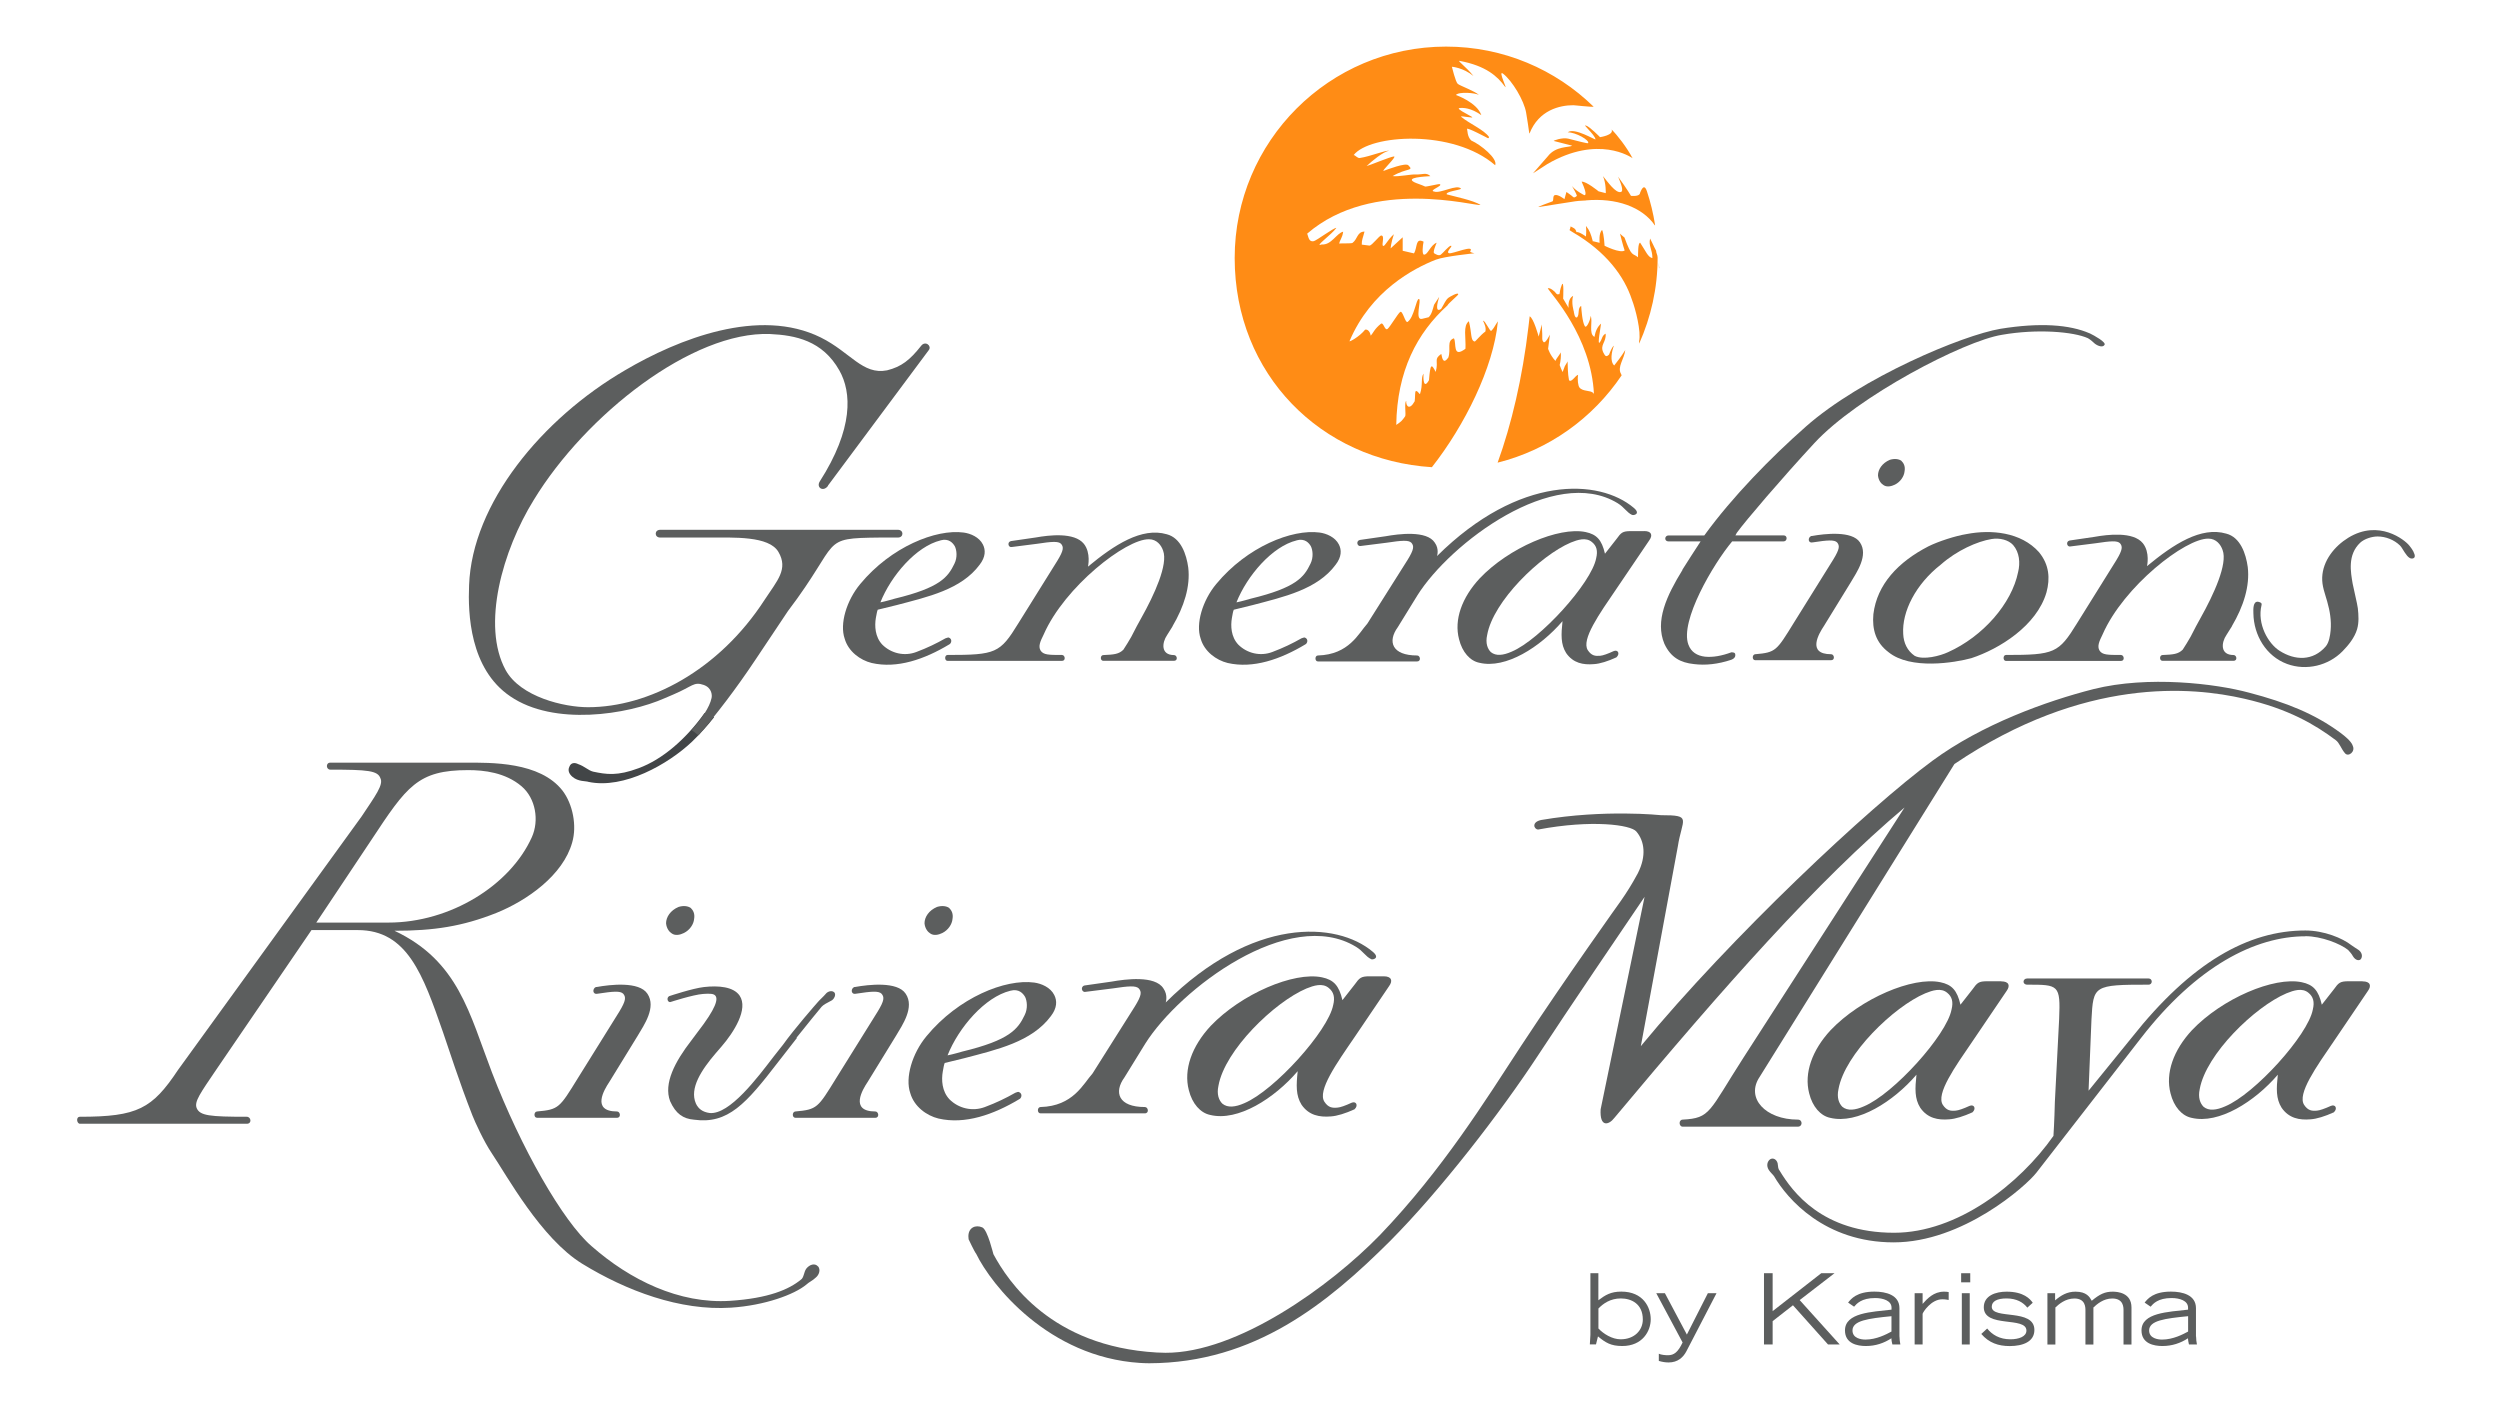 <svg xmlns="http://www.w3.org/2000/svg" id="Capa_1" viewBox="0 0 439.26 248.68"><defs><style>.cls-1{fill:#ff8c15;}.cls-2{fill:#424547;}.cls-3{fill:#5c5e5e;}</style></defs><path class="cls-3" d="M280.84,223.71v4.75c1.21-.91,2.17-1.52,4.03-1.52,3.86,0,5.17,2.78,5.17,4.86s-1.45,4.7-5,4.7c-2,0-2.93-.58-4.27-1.69l-.35,1.41h-1.08c.02-.27,.1-1.45,.1-1.69v-10.83h1.4Zm0,9.7c.86,.93,2.41,1.91,3.91,1.91,2.45,0,3.9-1.62,3.9-3.48,0-2.74-2-3.7-3.86-3.7s-3.11,.91-3.94,1.77v3.49Z"></path><path class="cls-3" d="M291.44,237.85c.45,.21,1.16,.27,1.62,.27,1.07,0,1.76-.52,2.58-2.24l-4.63-8.66h1.52l3.86,7.27,3.69-7.27h1.52l-5.27,10.16c-.56,1.1-1.53,2.01-3.15,2.01-.59,0-1.15-.1-1.72-.27v-1.27Z"></path><polygon class="cls-3" points="309.94 223.71 311.46 223.71 311.46 230.37 320 223.71 322.33 223.71 316.21 228.43 323.24 236.23 321.19 236.23 315.03 229.34 311.46 232.13 311.46 236.23 309.94 236.23 309.94 223.71"></polygon><path class="cls-3" d="M333.75,234.84c0,.53,.07,.91,.15,1.39h-1.4c-.07-.27-.17-.72-.17-1.09-1.31,.85-2.77,1.36-4.49,1.36-1.48,0-3.67-.41-3.67-2.74,0-3.12,4.67-3.24,8.18-3.65v-.35c0-1.22-1.46-1.69-2.89-1.69-2.39,0-3.24,1-3.69,1.52l-1.05-.72c.51-.64,1.5-1.93,4.63-1.93,2.05,0,4.39,.6,4.39,2.91v4.98Zm-1.4-3.58c-4.1,.4-6.86,.77-6.86,2.51,0,1.41,1.59,1.6,2.27,1.6,1.95,0,3.69-.93,4.58-1.41v-2.7Z"></path><path class="cls-3" d="M336.41,227.22h1.4v1.88c.81-.92,1.95-2.15,3.75-2.15,.31,0,.57,.02,.83,.07v1.39c-.17-.02-.51-.12-1.12-.12-1.98,0-3.41,2.29-3.46,2.55v5.39h-1.4v-9.01Z"></path><path class="cls-3" d="M346.18,225.31h-1.6v-1.6h1.6v1.6Zm-1.48,1.91h1.39v9.01h-1.39v-9.01Z"></path><path class="cls-3" d="M349.15,233.42c.88,1.1,2.19,1.9,4.08,1.9,1.48,0,2.82-.47,2.82-1.53,0-2.55-7.49-.38-7.49-4.1,0-2.05,2.1-2.74,4-2.74,3.03,0,4.14,1.29,4.6,1.95l-.95,.86c-.74-.94-1.89-1.62-3.67-1.62-1.65,0-2.58,.51-2.58,1.46,0,2.33,7.49,.22,7.49,4.08,0,2.07-2.03,2.83-4.34,2.83-2,0-3.65-.57-4.99-2.13l1.03-.95Z"></path><path class="cls-3" d="M359.74,227.22h1.35v1.26c1.03-.88,2.1-1.53,3.58-1.53,1.96,0,2.5,.95,2.86,1.6,1.42-1.19,2.34-1.6,3.67-1.6,.83,0,3.31,.17,3.31,2.78v6.51h-1.4v-5.99c0-.55,0-2.1-1.98-2.1-1.57,0-2.72,1.03-3.31,1.58v6.51h-1.4v-5.99c0-.55,0-2.1-1.94-2.1-1.6,0-2.76,1.03-3.34,1.58v6.51h-1.4v-9.01Z"></path><path class="cls-3" d="M385.86,234.84c0,.53,.07,.91,.15,1.39h-1.4c-.06-.27-.17-.72-.17-1.09-1.31,.85-2.78,1.36-4.5,1.36-1.48,0-3.67-.41-3.67-2.74,0-3.12,4.67-3.24,8.18-3.65v-.35c0-1.22-1.46-1.69-2.89-1.69-2.4,0-3.24,1-3.69,1.52l-1.05-.72c.52-.64,1.5-1.93,4.63-1.93,2.05,0,4.39,.6,4.39,2.91v4.98Zm-1.4-3.58c-4.1,.4-6.85,.77-6.85,2.51,0,1.41,1.59,1.6,2.27,1.6,1.94,0,3.69-.93,4.58-1.41v-2.7Z"></path><path class="cls-3" d="M424.09,97c-.25-.5-.65-1.01-.79-1.17-.78-.96-5.31-4.64-10.69-1.35-2.42,1.48-4.48,4.03-4.59,6.97-.06,1.53,.48,2.8,.88,4.24,.47,1.64,.76,3.38,.6,5.09-.08,.87-.27,2.11-.86,2.8-2.21,2.56-5.36,2.53-8.12,.76-2-1.27-3.96-4.71-3.16-8.01,.1-.41-.19-.5-.6-.6-.92-.11-.85,1.33-.83,2.04,.06,3.84,2.23,7.53,5.92,8.89,3.37,1.24,7.26,.31,9.76-2.25,1.05-1.07,2.11-2.39,2.54-3.85,.35-1.2,.26-2.48,.13-3.7-.09-.76-.79-3.62-.91-4.32-.34-2.02-.93-5.04,1.32-7.18,.73-.68,2.05-1.1,3.07-1.1,1.42,0,2.9,.59,3.91,1.57,.16,.14,.32,.39,.49,.67,.47,.75,1.03,1.73,1.69,1.64,.59-.08,.5-.6,.23-1.13"></path><path class="cls-3" d="M286.8,90.47c.22,.13,1.55-.16,.26-1.24-6.04-5.11-20.09-5.88-34.57,8.47,0,0,.43-1.21-.39-2.35-1.4-2.19-6.34-1.54-8.64-1.13l-4.52,.65c-.74,.16-.49,1.21,.16,1.06l4.52-.57c2.72-.41,3.86-.49,4.36,0,.49,.57,.49,1.14-.66,3.01l-7.07,11.2c-1.55,1.72-3.22,5.45-8.69,5.6-.57,.01-.57,1.05,0,1.05h17.43c.74,0,.58-1.05,0-1.05-4.44,0-5.22-2.46-3.4-4.96l3.45-5.6c5.75-9.17,24.05-22.98,35.18-16.2,1.22,.75,1.6,1.63,2.55,2.07"></path><path class="cls-3" d="M288.9,93.32h-2.35c-1.46,0-1.71,.25-2.52,1.38l-2.03,2.59c-.56-2.44-1.46-3.4-3.41-3.81-4.7-.97-13.47,2.76-18.58,8.12-3.17,3.41-4.55,7.3-3.65,10.71,.56,2.28,1.94,3.82,3.57,4.14,4.62,1.13,10.71-2.76,14.61-7.31-.25,2.35-.33,4.06,.64,5.6,1.23,1.78,3,2.11,4.87,1.95,1.07-.06,2.45-.5,3.96-1.19,.68-.63,.28-1.43-.5-1.09-1.04,.48-1.86,.77-2.33,.81-.9,.08-1.54,0-2.19-.97-1.21-1.86,2.04-6.41,5.03-10.8l5.77-8.52c.64-.89,.4-1.62-.9-1.62m-8.44,4.79c-.82,4.31-9.83,14.29-14.85,16.4-1.46,.65-2.76,.81-3.65,.08-.57-.56-.98-1.55-.65-3.01,1.05-5.93,9.33-13.96,14.69-16.24,1.21-.49,2.68-.98,3.73-.08,.81,.65,1.05,1.54,.73,2.84"></path><path class="cls-3" d="M358.29,97.06c1.77,2.17,1.94,4.58,1.29,7-1.69,5.87-8.29,9.97-13.2,11.58-2.9,.8-10.7,2.09-14.56-1.05-2.25-1.69-2.9-4.02-2.66-6.68,.64-5.23,4.35-9.17,9.66-11.91,1.77-.88,4.75-1.85,6.76-2.17,4.18-.8,9.49-.4,12.71,3.22m-23.89,14.32c.07,1.6,.72,2.97,2.01,3.86,1.53,.8,4.51,0,5.87-.64,6.12-2.74,11.19-8.53,12.31-14.08,.4-1.61,.24-3.46-.88-4.75-.81-.89-2.34-1.29-3.78-1.05-2.49,.4-6.12,2.01-8.93,4.5-4.43,3.46-6.84,8.29-6.6,12.15"></path><path class="cls-3" d="M206.29,115.1c-2.37,0-2.14-2.18-1.23-3.51,.2-.32,.57-.89,.96-1.53,0,0-.01,0-.02,0,2.05-3.48,3.17-7.03,2.78-10.34-.32-2.32-1.28-5.2-3.77-5.85-4.4-1.28-9.21,1.85-13.85,5.69,0,0,.56-2.4-.72-4.01-1.68-2.08-6.16-1.52-8.41-1.12l-4.4,.64c-.72,.16-.48,1.2,.16,1.04l4.4-.56c2.64-.4,3.76-.48,4.24,0,.48,.56,.48,1.12-.64,2.96l-6.89,11.05c-3.2,5.21-3.93,5.52-12.41,5.52-.56,0-.56,1.04,0,1.04h20.1c.72,0,.56-1.04,0-1.04-2.32,0-3.28,0-3.77-.8-.4-.72-.08-1.52,.56-2.8,3.68-8.4,14.49-16.81,18.5-16.73,1.36,0,2.16,1.04,2.48,2,.91,2.41-1.55,7.77-3.83,11.83-.44,.78-1.13,2.05-1.77,3.33-.44,.76-.89,1.51-1.38,2.25-.79,.77-1.61,.86-3.53,.94-.57,.02-.57,1.01,0,1.01h12.42c.74,0,.58-1.01,0-1.01"></path><path class="cls-3" d="M392.44,115.09c-2.39,0-2.15-2.2-1.24-3.53,.21-.32,.57-.89,.97-1.54,0,0-.01,0-.02,0,2.06-3.49,3.18-7.06,2.79-10.39-.32-2.33-1.29-5.23-3.78-5.87-4.43-1.29-9.25,1.85-13.92,5.71,0,0,.56-2.41-.73-4.02-1.69-2.09-6.2-1.53-8.45-1.13l-4.42,.65c-.72,.16-.48,1.2,.16,1.04l4.43-.56c2.66-.4,3.78-.48,4.26,0,.48,.56,.48,1.13-.64,2.98l-6.92,11.1c-3.22,5.23-3.94,5.55-12.47,5.55-.56,0-.56,1.05,0,1.05h20.2c.73,0,.56-1.05,0-1.05-2.33,0-3.3,0-3.78-.8-.4-.73-.08-1.53,.56-2.82,3.7-8.45,14.56-16.9,18.59-16.82,1.36,0,2.17,1.05,2.49,2.01,.92,2.42-1.56,7.81-3.85,11.89-.44,.78-1.13,2.06-1.78,3.35-.44,.76-.89,1.52-1.38,2.26-.8,.78-1.62,.86-3.55,.94-.57,.02-.57,1.02,0,1.02h12.48c.74,0,.58-1.02,0-1.02"></path><path class="cls-3" d="M229.25,112.02c-.09-.03-.42,.06-.59,.14-1.54,.88-3.19,1.68-5.11,2.4-2.1,.8-4.43,.24-5.97-1.29-1.3-1.37-1.37-3.31-1.13-4.69,.16-.81,.16-1.04,.33-1.45l3.3-.81c5.49-1.45,11.39-2.74,14.6-7.1,1.06-1.37,1.06-2.59,.57-3.55-.65-1.29-2.18-1.94-3.39-2.1-4.84-.65-12.75,2.5-18.16,9.04-2.42,2.9-3.64,7.02-2.74,9.6,.64,2.26,2.74,3.79,4.75,4.28,4.47,1.03,9.28-.65,13.63-3.26,.35-.14,.64-.94-.09-1.22m-1.42-17.07c1.45-.4,2.18,.48,2.5,1.05,.32,.64,.49,1.94-.08,3.07-1.12,2.34-2.5,4.2-10.49,6.13,0,0-1.62,.48-2.51,.65,1.86-4.68,6.29-9.85,10.58-10.89"></path><path class="cls-3" d="M166.7,112.02c-.08-.03-.41,.06-.59,.14-1.54,.88-3.19,1.68-5.11,2.4-2.1,.8-4.43,.24-5.97-1.29-1.3-1.37-1.37-3.31-1.14-4.69,.17-.81,.17-1.04,.33-1.45l3.31-.81c5.49-1.45,11.38-2.74,14.6-7.1,1.06-1.37,1.06-2.59,.57-3.55-.64-1.29-2.17-1.94-3.39-2.1-4.84-.65-12.75,2.5-18.16,9.04-2.42,2.9-3.64,7.02-2.74,9.6,.64,2.26,2.74,3.79,4.75,4.28,4.47,1.03,9.28-.65,13.62-3.26,.35-.14,.64-.94-.09-1.22m-1.42-17.07c1.44-.4,2.17,.48,2.5,1.05,.32,.64,.49,1.94-.08,3.07-1.13,2.34-2.5,4.2-10.49,6.13,0,0-1.62,.48-2.51,.65,1.86-4.68,6.29-9.85,10.58-10.89"></path><path class="cls-3" d="M334.07,80.96c.41,.4,.73,.97,.57,1.85-.08,.89-.73,1.86-1.69,2.34-.65,.32-1.45,.48-2.01,.08-.41-.24-.89-.81-.97-1.7,0-1.04,.73-2.17,2.09-2.74,.81-.24,1.53-.16,2.02,.17"></path><path class="cls-3" d="M318.36,94.18h-.12c-.64,.26-.59,1.31,.26,1.12h0c2.67-.41,3.79-.48,4.28,0,.48,.57,.48,1.13-.65,2.98l-6.93,11.12c-3.06,4.96-3.17,5.24-6.81,5.55-.56,.05-.56,1.05,0,1.05h13.35c.72,0,.56-1.05,0-1.05-4.36,0-2.1-3.7-1.3-4.91l4.75-7.73c1.05-1.77,3.14-4.75,1.61-7.01-1.37-2.09-6.2-1.53-8.45-1.12"></path><path class="cls-3" d="M367.16,58.57c-3.52-1.54-8.73-1.92-15.67-.8-6.7,1.14-24.46,8.59-34.2,17.19-6.13,5.41-12.87,12.28-17.84,19.12h-6.28c-.73,0-.81,1.05,0,1.05h5.63c-1.08,1.69-2.2,3.35-3.21,4.99,.02,0,.03,0,.04,0-2.83,4.6-4.86,9-3.19,13,1.13,2.42,2.84,3.31,5.18,3.56,2.03,.26,4.24,.02,6.56-.75,.71-.27,.76-.68,.71-.99-.06-.35-.53-.31-.67-.33-1.69,.63-3.28,.91-4.65,.77-1.38-.16-2.43-.81-2.91-2.11-1.55-4.13,4.37-14.18,7.69-18.15h9.05c.65,0,.72-1.05,0-1.05h-8.48c.05-.11,.14-.27,.25-.46,1.55-2.15,7.83-9.48,13.6-15.73,7.64-8.29,26.36-17.99,32.97-19.05,6.2-1.09,12.62-.55,15.13,.6,.46,.28,.76,.54,1.22,.97,.61,.45,1.4,.67,1.68,.2,.35-.46-1.82-1.66-2.61-2.04"></path><path class="cls-1" d="M291.44,46.15c.02,.31,.04,.62,.05,.93,.02,.02,.03,.04,.05,.06l-.1-1Z"></path><path class="cls-1" d="M268.46,55.23s-.02,.05-.03,.04c.01-.01,.02-.03,.03-.04"></path><path class="cls-1" d="M259.4,12.22h0c-.07-.4-.1-.5,0,0"></path><path class="cls-1" d="M278.67,22.06c-.73-.28,1.5,1.54,1.67,2.42,.04,.23-3.7-2.16-4.89-1.23,1.38-.03,3.9,1.4,3.59,1.9-.07,.11-1.91-.39-3.51-.79-1.02-.25-2.69,.36-2.52,.41,1.59,.44,3.29,.81,3.22,.84-.61,.33-2.87,.03-4.27,1.85l-2.61,2.99,2.53-1.63c8.94-5.19,14.73-1.18,14.97-1.02-1.05-1.96-2.69-4.07-3.69-5.05,.48,.99-2.03,1.35-2.03,1.35,0,0-1.84-1.89-2.46-2.03"></path><path class="cls-1" d="M284.32,31.08c.6,1.39,.96,2.53,.48,2.65-.91,.3-2.39-1.88-3.16-2.79,.57,1.23,.5,3,.5,3l-1.26-.32s-2.18-1.79-2.98-1.7c1.19,2.6,.47,2.37,.47,2.37,0,0-1.43-.68-2.16-1.6,.24,.48,.75,1.26,.86,1.71,0,0-.42,.46-.67,.21-.24-.25-1.17-.88-1.17-.88l-.35,1.26s-1.1-.87-1.68-.71c-.43,.12-.17,.93-.42,1.1-.37,.14-3.23,1.15-2.29,.98,1.94-.34,4.99-.77,6.34-1,.55-.1,2.06-.12,1.8-.15,5.36-.48,9.89,1.14,12.13,4.38,.02,0,.03-.02,.05-.03-.32-2.05-.8-4.04-1.44-5.96-.39-1.18-.82-.7-1.2,.28-.06,.73-1.6,.53-1.6,.53,0,0-.54-.97-2.26-3.36"></path><path class="cls-1" d="M263.2,56.49c.01-.14-.66,.99-.66,.99,0,0-.25,.41-.52,.65-.22,.2-1.11-1.91-1.44-1.76,.26,.55,.57,1.21,.41,1.88-.85,.59-1.76,1.8-1.89,1.76-.75-.19-.46-1.38-1.01-3.57-1.07,.8-.5,2.84-.6,4.83-2.33,1.78-1.54-1.03-2.03-1.83-1.35,.47-.47,1.88-.98,3.38-.79,1.11-1.04,.45-1.24-.64-1.41,1.02-.41,1.11-.98,3.17-.74-1.45-.94-1.54-1.18,1.45-.97,1.72-1.03-.32-.95-1.15-.51,.64-.1,2.01-.61,3.51,0,.38-.5-.69-.78-.41-.14,.13-.08,1.12-.17,1.75-.96,1.72-1.56,.77-1.49-.05-.38,.26,0,2.43-.19,2.7-.58,.8-.6,.85-1.56,1.51,.14-9.45,3.62-16.13,9.02-21.02,0-.21,1.83-1.74,1.86-1.9,.1-.52-1.59,.47-1.73,.59-.52,.44-.69,1.02-1.27,1.95-1.07,.7-.7-.94-.34-2.12l-.9,1.39c-.22,.78-.41,1.68-.95,2.19-.64,.16-.72,.18-1.16,.28-1.35,.33-.05-3.39-.54-3.49-.49-.1-.82,3.21-2,4.03-.4,.28-.86-2.07-1.3-1.75-.41,.29-1.8,2.67-2.22,2.98-.5,.38-.71-1.26-1.17-.9-1.11,.87-1.35,1.61-1.78,2.09-.1-.6-.48-1.18-.99-1.06-1,1.25-2.84,2.24-2.74,2.01,3.74-8.83,11.26-12.78,15.18-14.31,1.52-.59,6.77-1.12,6.77-1.12,0,0-.92-.17-.73-.36,.8-1.21-3.08,.46-3.68,.36-.78-.13,.67-1.27,.3-1.32-.36-.06-1.45,1.33-1.81,1.57-.36,.24-.85-.06-1.15-.24-.3-.18,.3-1.54,.43-1.87-1.11,.43-1.57,2.17-2.23,2.1-.37-.04-.23-1.56-.07-2.28-1.49-.74-1.04,1.02-1.69,2.06-.78-.18-1.98-.46-1.98-.46v-2.37l-2.12,1.95s.07-1.01,.57-2.49c-1.21,1.09-1.55,2.17-1.89,2.05-.34-.12,.36-1.81-.32-1.82-.37,0-1.64,1.8-2.09,1.77-.17-.01-1.08-.12-1.34-.17-.02-.85,.18-1.08,.48-2.29-1.31,.02-1.18,1.29-2.11,1.99-.19,.14-2.17,.04-2.33,.13,.08-.63,.56-1.01,.69-2.1-1.17,.27-2.06,2.38-3.76,2.24-1.51,.56,1.74-1.72,2.57-2.91-.43-.06-3.5,2.24-3.99,2.34-.88,.17-.91-.78-1.14-1.33,11.54-9.95,29.55-4.75,30.45-5.04-1.23-.82-4.78-1.53-5.93-1.86-.25-.49,2.19-.73,2.52-.98-.65-.9-3.65,.89-4.71,.49-1.13-.16,1.6-1.01,.97-1.3-.19-.09-2.4,.5-2.59,.41-.65-.31-1.55-.57-1.88-.75-1.7-.86,1.89-1,2.82-1.07-.74-.72-1.39-.24-2.54-.3-.89-.05-3.13,.44-4.1,.29,2.52-1.49,3.83-.83,2.76-1.9-.48-.49-3.65,.73-4.3,.97-.65,.25,2.35-2.52,1.79-2.52s-4.39,1.61-4.82,1.69c.85-.82,3-2.6,3.93-2.67-.47-.19-3.31,.99-5.12,1.25-.43,.07-.82-.53-1.09-.51,2.84-3.65,17.51-4.61,24.87,1.78,.49-1.16-2.55-3.61-4.2-4.34-.73-.67-.66-1.85-.74-2-.25-.49,3.62,1.57,3.62,1.57,0,0,.08,.03,.19,0,0-.06,.03-.13,.04-.2-.81-1.22-3.53-2.39-4.88-3.53-.36-.31,2.59,.4,1.82-.03-1.37-.78-2.3-1.21-2.25-1.49,.72-.13,2.15-.07,3.97,1.23-.76-2.26-4.47-3.55-4.47-3.55,.5-.62,3.44-.38,4.04,0-.59-.63-3.31-1.62-3.71-1.95-.4-.33-1.03-3.01-1.03-3.01,0,0,1.95,.13,3.78,1.62-1.29-1.62-2.93-2.75-2.42-2.65,4.64,.86,6.66,2.74,7.95,4.51,.61,.81-1.33-3.04-.32-2.26,1.62,1.26,3.69,4.71,4.05,6.85,.24,1.43,.41,2.58,.54,3.55,.02,.04,.03,.07,.05,.12,1.62-4.15,5.36-4.98,7.68-4.98-.03-.03,3.27,.35,3.59,.26-6.69-6.53-15.84-10.56-25.93-10.56-20.51,0-37.14,16.63-37.14,37.14s15.24,35.55,34.65,36.76c5.76-7.32,10.82-17.52,11.59-25.55"></path><path class="cls-1" d="M290.98,44.04c-.42-.76-.74-1.57-1.05-2.13-.32,1.3,.42,1.92,.4,3.44-.79-.15-1.17-1.24-2.15-2.71-.42,.07-.34,1.97-.38,2.56-.96-.8-1.08,.08-2.37-3.46-.26-.18-.79-.69-.79-.69,0,0,.57,2.31,.82,2.96-.8,.55-3.53-.83-3.53-.83,0,0-.1-2.03-.43-2.78-.62,.49-.45,2.25-.44,2.26l-1.21-.29s.05,.1,.05,.15c-.04-.03-.08-.16-.06-.21-.31-1.18-.53-1.82-1.18-2.62,.1,.93,0,1.87,0,1.87,0,0-1.14-.87-1.67-.78-.17-.68-.52-.72-1.03-1-.14,.9-.39,.48,.14,.87l.24,.15c5.87,3.42,9.06,7.76,10.4,11.87,.61,1.56,1.66,5.65,1.25,7.3,.05,.02-.02,.35,.03,.38,2.05-4.61,3.23-9.7,3.23-15.08,0-.53-.25-.72-.27-1.24"></path><path class="cls-1" d="M283.63,64.23c-.8-.74-.45-2.46-.06-3.5-.36,.28-.67,1.11-.85,1.57-.61,.6-.74,.1-1.03-.4-.6-1.35,.55-1.72,.43-3.28-.68,.36-.59,.96-1.04,1.54-.46,.6,.14-2.54,.23-3.3-.62,.54-.99,1.34-1.16,2.33-1.08-.54-.23-2.81-.68-3.7,.07,.45-.7,2.36-1.02,1.81-.44-.76-.59-2.82-.63-3.54-.67,.35-.25,1.39-.69,1.97-.48,.35-.61-1.02-.61-1.02,0,0-.48-1.51-.12-2.72-1.02,.54-.79,2.11-.79,2.11l-.96-1.63s.19-3.57-.26-2.35c-.55,1.39-.28,2.3-.39,1.47-.37,.42-.76-.26-.76-.26,0,0-.9-.9-1.29-.65,.52,.89,7.64,8.47,8.11,18.55-.11-.24-.35-.37-.65-.45-.4-.11-.89-.13-1.31-.29-.23-.09-.43-.21-.58-.4-.25-.31-.39-1.4-.24-2.23-.5,.11-1.17,1.45-1.6,.94-.24-1.21-.2-2.42-.25-3.32,0,.12-.42,.7-.49,.87-.13,.33-.25,.68-.38,1.02-.18-.37-.36-.76-.52-1.22,.18-.74,.25-1.52,.2-2.26,.02,.12-.8,1.17-.86,1.34-.03,.07-.06,.13-.08,.19-.97-1.05-1.29-2.14-1.29-2.14l.32-2.49s-.82,1.68-1.13,1.3c-.32-.38-.18-.5-.22-1.42-.02-.43-.07-1.63-.1-1.67,.02,.1-.53,2.14-.53,2.14,0,0-.88-3.25-1.58-3.56-.06,.58-.13,1.17-.21,1.8-1.05,8.98-2.99,17.21-5.42,23.91,9.03-2.26,16.73-7.83,21.79-15.34-.05-.08-.08-.16-.1-.24-.73-1.21,.56-2.62,.74-4.21-.78,1.27-1.44,2.05-1.94,2.71"></path><path class="cls-1" d="M268.46,55.23s-.02,.03-.03,.04c.01,0,.02-.01,.03-.04"></path><path class="cls-3" d="M240.93,168.54c.23,.13,1.63-.17,.27-1.31-6.36-5.37-21.14-6.18-36.38,8.91,0,0,.45-1.27-.41-2.48-1.47-2.31-6.67-1.62-9.08-1.19l-4.76,.68c-.78,.17-.52,1.28,.17,1.12l4.76-.6c2.86-.43,4.06-.51,4.59,0,.52,.6,.52,1.2-.69,3.16l-7.44,11.79c-1.63,1.81-3.39,5.74-9.14,5.89-.61,.02-.61,1.11,0,1.11h18.34c.78,0,.61-1.11,0-1.11-4.67,0-5.5-2.59-3.58-5.22l3.63-5.89c6.06-9.65,25.31-24.18,37.03-17.05,1.29,.78,1.69,1.72,2.69,2.18"></path><path class="cls-3" d="M243.14,171.54h-2.48c-1.54,0-1.79,.26-2.65,1.46l-2.14,2.73c-.59-2.56-1.54-3.58-3.59-4.01-4.95-1.03-14.18,2.91-19.56,8.54-3.33,3.59-4.78,7.68-3.84,11.28,.59,2.39,2.04,4.01,3.76,4.36,4.86,1.19,11.27-2.9,15.37-7.69-.26,2.48-.34,4.27,.68,5.9,1.29,1.87,3.16,2.21,5.13,2.05,1.12-.07,2.58-.53,4.17-1.25,.72-.66,.3-1.51-.52-1.15-1.09,.51-1.96,.81-2.45,.85-.95,.09-1.63,0-2.31-1.02-1.28-1.96,2.14-6.75,5.3-11.37l6.07-8.97c.68-.93,.42-1.71-.95-1.71m-8.88,5.04c-.86,4.53-10.34,15.04-15.63,17.26-1.54,.68-2.91,.85-3.84,.08-.61-.59-1.03-1.63-.69-3.16,1.11-6.24,9.82-14.69,15.46-17.08,1.27-.51,2.82-1.03,3.93-.08,.85,.69,1.11,1.62,.77,2.99"></path><path class="cls-3" d="M179,191.86c-.1-.04-.43,.06-.62,.15-1.6,.91-3.32,1.75-5.33,2.5-2.19,.83-4.62,.25-6.22-1.35-1.35-1.43-1.43-3.44-1.18-4.88,.17-.84,.17-1.09,.34-1.51l3.44-.84c5.72-1.51,11.86-2.86,15.22-7.4,1.1-1.43,1.1-2.7,.59-3.7-.67-1.35-2.27-2.02-3.53-2.19-5.05-.68-13.29,2.6-18.92,9.42-2.52,3.03-3.79,7.32-2.85,10.01,.67,2.35,2.85,3.95,4.95,4.46,4.66,1.08,9.67-.68,14.2-3.4,.37-.14,.67-.97-.09-1.27m-1.48-17.78c1.51-.42,2.26,.5,2.6,1.09,.33,.67,.51,2.02-.09,3.2-1.17,2.44-2.6,4.38-10.93,6.39,0,0-1.69,.5-2.61,.67,1.94-4.88,6.56-10.26,11.03-11.35"></path><path class="cls-3" d="M166.76,159.52c.43,.42,.76,1.02,.6,1.94-.08,.94-.76,1.96-1.78,2.47-.68,.34-1.52,.51-2.12,.09-.43-.26-.93-.85-1.02-1.79,0-1.1,.77-2.28,2.2-2.88,.85-.26,1.62-.17,2.12,.17"></path><path class="cls-3" d="M150.24,173.42h-.13c-.67,.27-.62,1.38,.28,1.18h0c2.81-.43,3.99-.51,4.5,0,.51,.59,.51,1.19-.68,3.14l-7.29,11.7c-3.22,5.22-3.34,5.51-7.17,5.85-.6,.05-.6,1.11,0,1.11h14.05c.76,0,.59-1.11,0-1.11-4.59,0-2.21-3.9-1.36-5.17l5-8.14c1.1-1.86,3.3-5,1.69-7.38-1.44-2.2-6.52-1.61-8.9-1.18"></path><path class="cls-3" d="M121.36,159.52c.43,.42,.76,1.02,.6,1.94-.08,.94-.76,1.96-1.79,2.47-.68,.34-1.52,.51-2.12,.09-.43-.26-.93-.85-1.02-1.79,0-1.1,.77-2.28,2.2-2.88,.85-.26,1.61-.17,2.12,.17"></path><path class="cls-3" d="M104.84,173.42h-.13c-.66,.27-.62,1.38,.28,1.18h.01c2.81-.43,3.99-.51,4.5,0,.5,.59,.5,1.19-.68,3.14l-7.29,11.7c-3.22,5.22-3.34,5.51-7.17,5.85-.6,.05-.6,1.11,0,1.11h14.05c.76,0,.59-1.11,0-1.11-4.59,0-2.21-3.9-1.36-5.17l5-8.14c1.1-1.86,3.31-5,1.7-7.38-1.44-2.2-6.53-1.61-8.89-1.18"></path><path class="cls-3" d="M405.09,164.51c-8.85,0-19.13,5.26-28.91,17.88l-18.37,23.65c-1.84,2.37-12.96,12.25-25.08,12.25s-18.7-7.63-21.03-11.64c-.17-.25-.63-.64-.92-1.09-.47-.73-.27-1.57,.31-1.91,.5-.25,1.08,.08,1.25,.75,.08,.59,.08,1,.33,1.26,2.26,3.75,7.52,10.94,20.13,10.94,11.13,0,22.05-8.54,28-17.02,0,0,.17-2.59,.25-6.01l.75-14.54c.25-6.02-.08-6.02-5.6-6.02-.92,0-.83-1.09,0-1.09h21.3c.76,0,.76,1.09,0,1.09-9.69,0-9.69,.17-10.02,6.1l-.51,12.53,7.6-9.35c10.44-13.2,20.47-18.8,30.49-18.8,3.26,0,6.52,1.34,8.1,2.59,.25,.17,.84,.58,1.25,.83,.58,.42,.75,1.09,.42,1.59-.25,.33-.92,.33-1.42-.5-.17-.33-.51-.75-.84-1.09-1.34-1.08-4.68-2.42-7.52-2.42"></path><path class="cls-3" d="M146.68,174.47c-.38-.51-1.06-.34-1.46,.01-.61,.71-1.16,1.16-1.49,1.55-.37,.41-4.18,4.77-6.15,7.53l-1.69,2.14c-2.75,3.59-7.68,10.19-11.2,9.86-1.25-.17-2-.75-2.42-1.67-1.17-2.67,1-5.93,3.5-8.85l1.01-1.17c2.17-2.51,4.76-6.6,3.17-8.94-1.07-1.55-3.66-1.8-6.28-1.5-1.95,.22-5.92,1.54-5.92,1.54-.75,.16-.5,1.25,.08,1.08,0,0,3.95-1.28,5.69-1.41,1.22-.09,1.88-.05,2.16,.29,.5,.58,.25,2.09-3.18,6.51l-1,1.34c-2.92,3.76-4.93,7.6-3.76,10.7,1,2.25,2.33,3.09,4.18,3.25,6.01,.84,9.19-2.84,14.79-10.11l3.32-4.26s-.06-.01-.09-.02c1.74-2.21,4.33-5.34,4.42-5.45,.28-.32,.87-.65,1.84-1.15,.31-.2,.69-.85,.46-1.28"></path><path class="cls-3" d="M351.62,172.41h-2.44c-1.52,0-1.77,.25-2.61,1.43l-2.11,2.69c-.58-2.53-1.51-3.53-3.53-3.95-4.88-1.02-13.97,2.86-19.27,8.41-3.29,3.54-4.7,7.58-3.78,11.12,.58,2.35,2.01,3.96,3.7,4.3,4.79,1.16,11.11-2.87,15.15-7.58-.26,2.44-.34,4.21,.67,5.81,1.28,1.85,3.12,2.19,5.06,2.03,1.11-.07,2.54-.52,4.11-1.23,.71-.65,.29-1.48-.52-1.13-1.07,.49-1.93,.79-2.41,.83-.92,.09-1.6,0-2.27-1-1.26-1.94,2.11-6.65,5.22-11.2l5.98-8.83c.67-.92,.42-1.68-.93-1.68m-8.75,4.96c-.84,4.46-10.17,14.82-15.4,17-1.52,.67-2.86,.84-3.78,.08-.59-.59-1.01-1.6-.68-3.11,1.1-6.15,9.69-14.47,15.24-16.83,1.26-.51,2.78-1.02,3.87-.09,.84,.68,1.09,1.6,.75,2.95"></path><path class="cls-3" d="M415.11,172.41h-2.44c-1.51,0-1.77,.25-2.61,1.43l-2.11,2.69c-.58-2.53-1.51-3.53-3.53-3.95-4.88-1.02-13.97,2.86-19.27,8.41-3.29,3.54-4.7,7.58-3.78,11.12,.58,2.35,2.01,3.96,3.7,4.3,4.79,1.16,11.11-2.87,15.15-7.58-.26,2.44-.34,4.21,.67,5.81,1.28,1.85,3.12,2.19,5.06,2.03,1.1-.07,2.54-.52,4.11-1.23,.71-.65,.29-1.48-.52-1.13-1.08,.49-1.94,.79-2.42,.83-.92,.09-1.6,0-2.27-1-1.26-1.94,2.11-6.65,5.22-11.2l5.98-8.83c.67-.92,.42-1.68-.93-1.68m-8.75,4.96c-.84,4.46-10.18,14.82-15.4,17-1.52,.67-2.87,.84-3.79,.08-.59-.59-1.01-1.6-.68-3.11,1.1-6.15,9.68-14.47,15.24-16.83,1.26-.51,2.78-1.02,3.87-.09,.84,.68,1.09,1.6,.76,2.95"></path><path class="cls-3" d="M413.38,130.99c-.29-.77-1.35-1.63-2.11-2.2-4.52-3.35-9.53-5.36-16.08-7.08-5.96-1.62-17.79-3.02-27.32-.64-8.3,2.11-19.68,6.21-28.35,12.61-11.07,8.14-35.35,30.89-51.22,50.13l6.49-35.03c.76-4.98,2.63-5.55-2.96-5.55,0,0-9.91-1.06-21.01,.84-1.75,.35-1.34,1.59-.6,1.69,9.53-1.79,16.34-.83,17.29,.34,1.44,1.67,1.8,4.31,.27,7.32,0,.04-.16,.28-.17,.31-.84,1.57-1.84,3.16-2.8,4.53,0,0-9.58,13.38-17.57,25.54-6.23,9.52-13.71,21.63-24.72,33.14-8.82,9.1-25.14,20.81-37.75,20.75-.52,0-1.03-.02-1.54-.05-18.56-1.08-26.1-12.48-28.68-17.27-.04-.05-1.01-4.26-1.95-4.71-1.21-.53-2.45,.05-2.45,1.56,0,.15,.01,.33,.04,.53,0,0,1.08,2.29,1.32,2.53,2.7,5.56,12.74,18.15,28.76,19.19,.54,.03,1.09,.06,1.64,.06,18.6-.05,31.43-10.62,42.3-21.44,8.85-8.9,19.45-22.6,26.14-32.82,5.18-7.91,14.56-21.72,18.61-27.69l-7.72,37.33c-.19,3.24,1.44,2.77,2.4,1.52,19.44-23.25,35.59-41.54,51-54.55l-28.29,43.93c-6.15,9.57-5.76,10.65-10.7,10.91-.76,.04-.66,1.24,0,1.24h20.24c.87,0,.87-1.24,0-1.24-5.68,0-9.22-3.78-6.71-7.51l34.22-54.97c22.85-15.42,41.83-13.56,50.91-11.48,7.83,1.79,12.51,4.6,16.07,7.27,.68,.48,.96,1.53,1.63,2.3,.59,.76,1.93-.29,1.35-1.34"></path><path class="cls-2" d="M123.8,125.27c-3.27,4.59-7.4,8.16-11.58,9.7-3.76,1.41-5.67,1.1-8.01,.61-.87-.22-1.48-.94-2.64-1.33-.5-.26-1.24-.33-1.53,.47-.35,.71,.04,1.34,.53,1.76,1.04,.9,2.4,.72,2.83,.9,6.21,1.32,14.01-3.1,18.2-7.07,1.46-1.42,2.74-2.84,3.87-4.29-.5-.31-1.07-.56-1.67-.75"></path><path class="cls-3" d="M145.47,85.33l17.74-23.84c.53-.73-.63-1.68-1.36-.73-1.99,2.52-3.47,3.68-5.99,4.31-4.3,.84-6.39-3.15-11.64-5.77-10.81-5.35-24.98,.21-34.42,5.77-14.59,8.5-26.86,23.39-27.38,37.77-.21,4.93,.11,14.69,7.24,19.51,7.66,5.25,20.56,3.25,27.17,.31l1.47-.63c3.46-1.47,3.57-2.3,5.36-1.68,1.47,.53,1.47,1.89,1.36,2.31-.34,1.62-1.77,3.68-3.5,5.64,.5,.28,.74,.58,1.2,.9,3.15-3.67,6.55-8.08,10.06-13.35l5.67-8.49c9.49-12.49,5.43-12.8,16.17-12.91h3.15c1.05,0,1.05-1.36,0-1.36h-41.77c-1.05,0-1.05,1.36,0,1.36h8.29c4.72,0,10.8-.31,12.48,2.52,1.78,3.04-.21,5.04-2.41,8.4-8.08,12.49-20.45,18.89-31.04,18.89-4.2,0-11.85-1.79-14.47-6.51-4.3-7.87-.53-21.08,4.93-29.9,9.13-15,27.9-29.69,41.53-29.16,4.41,.21,9.2,1.13,12.17,6.4,2.16,3.83,2.52,10.19-3.46,19.53-.63,1.05,.63,1.89,1.47,.74"></path><path class="cls-3" d="M143.74,222.53c-.57-.67-1.52-.34-2.09,.4-.4,.56-.42,1.61-.93,1.91-2.09,1.72-5.69,3.28-12.44,3.72-8.95,.58-17.61-3.69-24.33-9.6-5.03-4.31-12.45-17.35-17.51-30.52-3.96-10.32-5.87-19.6-17.13-24.9,6.91,0,11.92-.76,17.89-3.13,5.4-2.18,11.74-6.63,13.34-12.4,.85-2.93,.1-6.72-1.7-9.09-3.98-5.11-12.59-4.92-17.03-4.92h-23.77c-.85,0-.76,1.23,0,1.23,6.63,0,8.33,.18,8.8,1.51,.57,1.13-.85,3.03-3.31,6.72l-32.25,44.53c-4.54,6.82-7.1,8.23-17.23,8.23-.76,0-.56,1.23,0,1.23h29.31c.95,0,.76-1.23,0-1.23-6.54,0-8.23-.19-8.8-1.52-.47-1.13,.66-2.65,3.41-6.72l16.76-24.56h8.14c8.71,0,11.45,7.86,14.95,17.89,1.1,3.16,2.79,8.57,5.19,14.69,.41,1.05,2,4.56,3.37,6.59,2.64,3.91,8.66,14.99,15.91,19.45,7.76,4.76,17.2,8.31,26.15,7.72,5.97-.39,11.13-2.31,13.22-4.04,.5-.47,1.1-.69,1.68-1.25,.59-.48,.88-1.38,.4-1.97m-88.16-60.41l9.65-14.48c6.25-9.46,8.14-12.3,17.04-12.3,2.75,0,6.51,.41,9.37,2.84,2.49,2.12,3.13,6.02,1.8,8.96-3.79,8.43-14.3,14.99-25.18,14.99h-12.68Z"></path></svg>